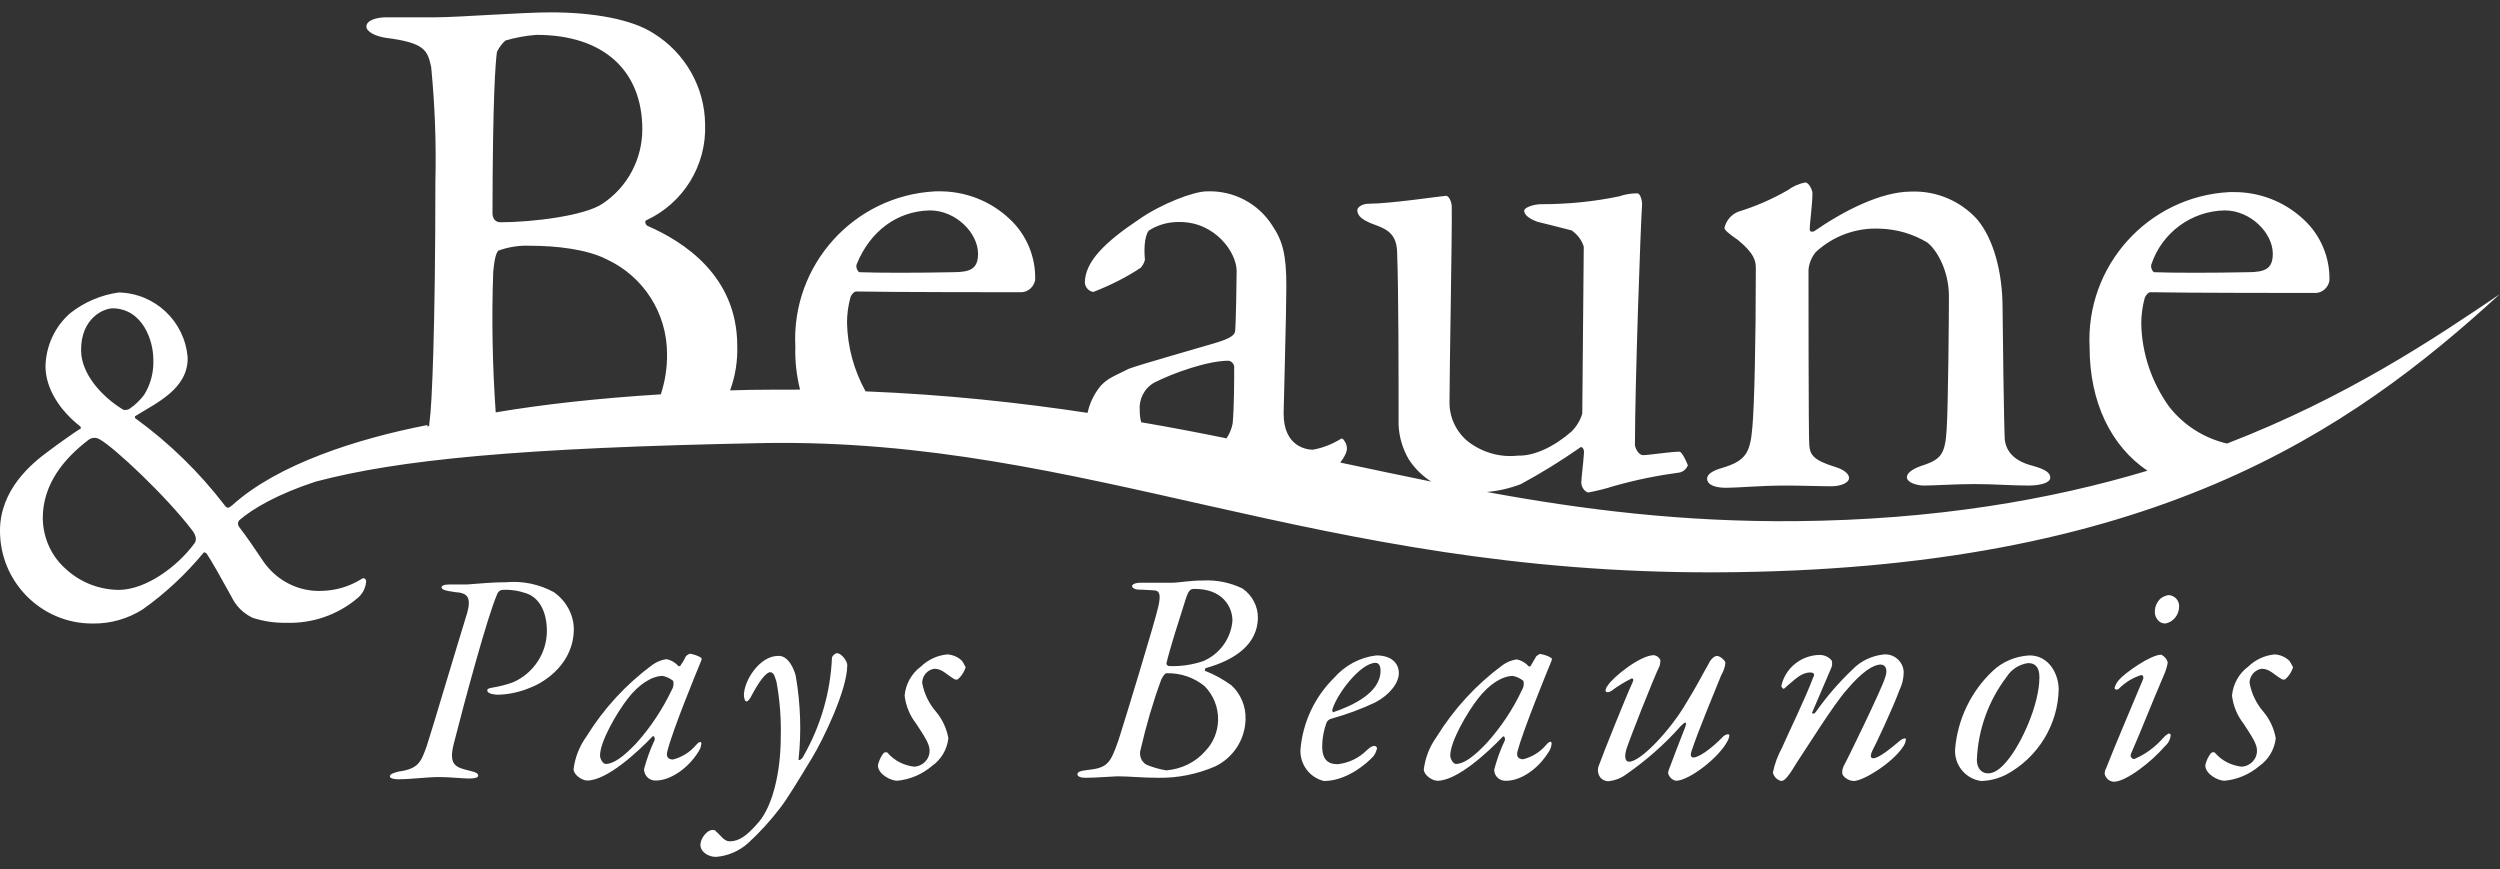 <svg version="1.1" id="logo" xmlns="http://www.w3.org/2000/svg" xmlns:xlink="http://www.w3.org/1999/xlink" x="0px" y="0px" viewBox="0 0 1011.2 351.6" xml:space="preserve" width="1011.2"  height="351.6" >
<rect x="0" y="0" width="1011.2" height="351.6" fill="#333333" stroke="none"/>
<path d="M487.8,270.2L487.8,270.2c12.1-3.4,20.7-9.7,21-20.1c0.1-4.8-2.3-9.4-6.3-12.1c-5-2.4-10.5-3.5-16.1-3.2
	c-4.9,0-10.3,0.9-11.8,0.9h-13.5c-1.7,0-3.2,0.6-3.2,1.4c0,0.6,1.1,1.4,2.9,1.4c2.3,0,5.2,0.3,6.3,0.3c2.3,0.3,2.3,2.6,1.4,6.6
	c-1.4,6.3-14.1,47.9-16.1,54c-3.4,9.8-4.6,11.2-12.9,12.1c-2.9,0.3-3.7,0.9-3.7,1.7c0,0.9,1.4,1.4,3.2,1.4c4.3,0,11.5-0.6,12.9-0.6
	c4.9,0,10,0.6,16.9,0.6c7.8,0.1,15.5-1.5,22.7-4.6c7.3-3.5,12.1-10.8,12.3-19c0.2-5.2-1.9-10.3-5.7-13.8c-3.2-2.3-6.7-4.3-10.3-5.7
	C486.9,271.4,487.5,270.2,487.8,270.2z M492.7,291.2c-0.1,4.7-1.9,9.2-5.2,12.6c-4,4.6-9.7,7.3-15.8,7.8c-2.8-0.5-5.4-1.2-8-2.3
	c-2.2-1.3-3.1-3.9-2.3-6.3c2.2-9.5,4.9-18.9,8.3-28.1c0.9-2,1.7-2.6,2.3-2.6c5.5-0.1,10.9,1.7,15.2,5.2
	C490.8,281.1,492.8,286.1,492.7,291.2z M486.7,267.4c-4.4,1.5-9.1,2.2-13.8,2c-0.6,0-1.1-0.5-1.1-1.1c1.4-6,4.9-16.9,7.2-24.1
	c1.7-5.7,2.3-6,4.3-6c11.2,0,15.2,7.2,15.2,12.9C497.9,258.3,493.3,264.6,486.7,267.4z M627.3,267.9c0.6-1.1,0.3-1.7,0.3-1.7
	c-1.4-0.9-3-1.4-4.6-1.7c-0.3,0-1.7,0.9-1.7,1.1c-0.6,0.9-1.4,2.6-2,3.4c0,0.6-0.9,0.6-0.9,0.6l0,0c-1.3-1.5-3-2.5-4.9-2.9
	c-2.1,0.3-4,1.1-5.7,2.3c-10.7,7.9-19.7,17.7-26.7,29c-2.8,3.9-4.6,8.4-5.2,13.2c0,2.3,3.4,4.6,5.5,4.6c8,0,20.4-11.5,26.4-17.8
	c0.6-0.6,1.1,0.6,0.9,1.4c-1.8,3.8-3.2,7.7-4.3,11.8c0,0.2,0,0.4,0,0.6c0.2,2.4,2.4,4.2,4.9,4c5.5,0,12.6-4.3,17.2-11.8
	c0.6-0.9,1-2,1.1-3.2c0-0.9-0.6-1.4-2.3,0.6c-2.4,2.8-5.6,4.8-9.2,5.7c-1.7,0-2.9-0.9-2.3-3.2C615.9,295.8,625.6,272,627.3,267.9z
	 M601.2,300.7c-5.2,5.5-9.2,8.3-12.3,8.3c-1.1,0-2.3-2-2.3-3.4c0-5.7,6.9-17.5,11.2-23v0c4.6-6,10-9.2,14.1-9.2c1.6,0.3,3,1,4.3,2
	c0.3,1.3,0.1,2.6-0.6,3.7C611.9,287,607,294.3,601.2,300.7z M820.9,265.1c-5.6,0.3-10.9,2.5-14.9,6.3c-8.8,8.3-14.2,19.6-15.2,31.6
	c-0.4,6.4,4.2,12.1,10.6,12.9c3.5-0.1,6.9-1,10.1-2.6c12.8-6.9,21-20.2,21.2-34.7h0C832.6,272.8,828.9,265.1,820.9,265.1z
	 M812.2,307.3c-3.4,4.3-6,5.5-8,5.5c-3.2,0-4.6-2.6-4.6-5.5c0.5-12.2,4.7-23.9,12.1-33.6l0,0c1.9-3,5.1-5,8.6-5.5
	c3.4,0,4.6,2.3,4.6,5.7C824.9,285.2,817.4,301,812.2,307.3z M877.1,240.7c-1.2,0.2-2.3,0.7-3.2,1.4c-1.4,1.3-2.3,3.2-2.3,5.2
	c-0.1,1.9,0.9,3.7,2.6,4.6c0.5,0.2,1.1,0.3,1.7,0.3c3.1-0.6,5.4-3.4,5.5-6.6l0,0c0,0,0-0.1,0-0.1C881.6,243,879.7,240.8,877.1,240.7
	z M698.2,197.3c4.9,0,13.5-0.9,24.4-0.9c6,0,14.4,0.3,17.8,0.3c4.3,0,7.5-1.4,7.5-3.4c0-1.7-2.3-3.4-5.2-4.3
	c-9.5-2.9-10.6-5.1-10.9-9.2c-0.3-3.7-0.3-66.9-0.3-70.6c0.2-2.6,1.2-5.1,2.9-7.2c7.1-6.6,16.5-10,26.1-9.5
	c6.7,0.2,13.2,2.1,18.9,5.5c3.7,2.6,8.9,11.2,8.9,21.8c0,8.3-0.3,43.9-0.9,53.7c-0.6,9.8-2,12.1-9.2,14.6c-3.7,1.1-6.9,2.9-6.9,4.9
	c0,2.3,4.3,3.4,6.9,3.4c4,0,12.9-0.6,20.4-0.6c8.3,0,14.9,0.6,21.8,0.6c4.9,0,8.9-1.1,8.9-3.2c0-2-2-3.4-7.5-4.9
	c-7.5-2-10.3-6-10.9-10.3c-0.3-4-0.9-47.9-0.9-53.4c0-14.6-3.7-28.1-10.3-35.9c-6.8-7.5-16.6-11.6-26.7-11.2
	c-12.3,0-27.6,8-39.3,16.1c-0.3,0-1.7,0.6-1.7-0.9c0-2.6,1.1-9.8,1.1-14.6c0-1.1-1.4-4.3-2.9-4.3c-2.6,0.5-5,1.6-7.2,3.2
	c-6.3,3.6-12.9,6.5-19.8,8.6l0,0c-2.9,1.1-5,3.6-5.7,6.6c0,0.8,1.7,2.3,5.5,4.9c6.6,5.5,7.2,8.3,7.2,11.5c0,29.9-0.6,55.4-1.4,64.3
	c-0.9,10.3-2.6,13.5-12.3,16.4c-3.2,0.9-6,2.3-6,4.3C690.5,196.2,693.9,197.3,698.2,197.3z M556.7,265.1c-6.7,0.8-12.8,4.1-17.2,9.2
	c-7.8,7.7-12.6,18-13.5,29c-0.2,5.9,3.7,11.2,9.5,12.6c8.9,0,16.9-6.6,20.1-10.1c0.7-1,1.1-2,1.4-3.2c-0.1-0.4-0.4-0.7-0.9-0.9
	c-0.9,0-1.7,0.3-3.2,1.7c-3.2,3.2-7.3,5.2-11.8,5.7c-3.2,0-6.3-1.1-6.3-7.2c0-3.2,0.6-6.4,1.7-9.5c0.4-0.9,1.1-1.5,2-1.7
	c6.1-1.7,12.1-3.9,17.8-6.6c6-3.2,9.5-8,9.5-11.8l0,0C565.9,269.7,564.2,265.1,556.7,265.1z M539.2,288.1c-0.3,0-0.3-0.9-0.3-1.1h0
	c2-6.6,11.5-18.9,17.5-18.9c1.4,0,2,1.4,2,3.2C558.4,280.3,546.9,285.5,539.2,288.1z M926,267.3c-1.6-1.6-3.8-2.5-6-2.6
	c-4,0.4-7.7,2.1-10.6,4.9c-3.8,2.8-6.2,7.1-6.6,11.8c0.5,4.1,2.1,8,4.6,11.2c3.4,5.2,5.5,8.3,5.5,10.9c0,0,0,0,0,0
	c0.1,3.6-2.8,6.5-6.3,6.6c-4.1-0.5-7.9-2.4-10.6-5.5c-0.3-0.6-1.4-0.3-1.7,0c-1.1,1.4-1.9,3.1-2.3,4.9c0,3.7,5.2,6.3,7.8,6.3
	c5.2-0.5,10.1-2.6,14.1-6c3.7-2.6,6.1-6.7,6.6-11.2c-0.7-3.9-2.4-7.6-4.9-10.6c-2.9-3.3-4.9-7.4-5.7-11.8c0-2.8,2.1-5.3,4.9-5.7
	c3.2,0,4.9,2.3,7.8,4c0.5,0.4,1.1,0.5,1.7,0.3c1.5-1.3,2.6-3,3.2-4.9C927,269,926.6,268.1,926,267.3L926,267.3z M877.4,296.7
	c-0.6,0-1.7,0.9-2.9,2.3c-3.1,3.4-6.9,6.2-11.2,8c-0.2,0-0.4,0-0.6-0.1c-0.8-0.3-1.1-1.2-0.8-1.9c4.3-9.8,8-19.5,13.8-33
	c0.5-1.3,0.9-2.7,1.1-4l0,0c-0.3-1.4-1.3-2.5-2.6-3.2c-4.3,0-14.9,7.5-17.2,10.3c-0.8,0.9-1.4,2-1.7,3.2c0,0.6,1.1,0.9,1.7,0.3
	c2.5-2.5,5.5-4.4,8.9-5.5c0.6-0.3,1.4,0.6,0.9,1.7c-5.5,13.2-10.6,25-14.9,35.9c-0.4,0.7-0.6,1.5-0.6,2.3c0.4,1.8,1.9,3.1,3.7,3.2
	c4.9,0,15.2-8,20.7-14.4c1.3-1.1,2.1-2.6,2.3-4.3C878,297,877.7,296.7,877.4,296.7z M281.4,301.5c-2.4,2.8-5.6,4.8-9.2,5.7
	c-1.7,0-2.9-0.9-2.3-3.2c2-8.3,11.8-32.1,13.5-36.2c0.6-1.1,0.3-1.7,0.3-1.7c-1.4-0.9-3-1.4-4.6-1.7c-0.3,0-1.7,0.9-1.7,1.1
	c-0.6,1.2-1.2,2.4-2,3.4c0,0.6-0.9,0.6-0.9,0.6l0,0c-1.3-1.5-3-2.5-4.9-2.9c-2.1,0.3-4,1.1-5.7,2.3c-10.7,7.9-19.7,17.7-26.7,29
	c-2.8,3.9-4.6,8.4-5.2,13.2c0,2.3,3.4,4.6,5.5,4.6c8,0,20.4-11.5,26.4-17.8c0.6-0.6,1.1,0.6,0.9,1.4c-1.8,3.8-3.2,7.7-4.3,11.8
	c0,0.1,0,0.2,0,0.3c0.2,2.5,2.3,4.5,4.9,4.3c5.2,0,12.6-4.3,17.2-11.8c0.6-0.9,1-2,1.1-3.2C283.7,300.1,283.1,299.5,281.4,301.5z
	 M257.3,300.7c-5.2,5.5-9.2,8.3-12.3,8.3c-1.1,0-2.3-2-2.3-3.4c0-5.7,6.9-17.5,11.2-23l0,0c4.6-6,10-9.2,14.1-9.2c1.6,0.3,3,1,4.3,2
	c0.3,1.3,0.1,2.6-0.6,3.7C267.9,287,263.1,294.3,257.3,300.7z M768.6,299.5c-3.7,3.1-8.6,7.2-10.9,7.2c-1.1,0-1.4-0.9-0.3-3.2
	c1.1-2,8.3-17.2,10.9-24.4c1.1-2.2,1.7-4.7,1.7-7.2l0,0c0-0.1,0-0.2,0-0.3c-0.3-4.1-3.9-7.2-8-6.9c-4.8,0.5-9.3,2.6-12.6,6
	c-5.5,5.2-10.5,11-14.9,17.2c-0.6,1.1-2,0.9-1.4,0c1.1-2.6,6.6-15.5,7.5-17.5c0.5-1,0.6-2.1,0.3-3.2c-1.1-1.4-2.8-2.2-4.6-2.3
	c-7.6,0-14.2,5.2-15.8,12.6c0,0.3,0.6,1.1,0.9,1.1c0.3,0,0.9-0.6,1.4-1.1c3.2-2.6,5.7-5.5,9.5-5.5c1.1,0,2,0.6,1.1,2
	c-3.5,9.2-9.2,20.7-12.6,28.4c-1.7,3.2-3,6.5-3.7,10.1c0.4,1.7,1.7,3,3.4,3.4c1.4,0,3.2-2.3,6.3-7.5c3.7-5.5,14.9-23.5,20.1-29.3
	c6.3-7.5,10.9-10.3,13.8-10.3c1.7,0,3.2,1.7,1.7,5.5c-1.1,4-15.5,33.6-16.7,35.6c-1.1,2.6-0.3,3.8,0,4c1,1.2,2.5,1.9,4,2
	c4,0,15.5-7.2,19.8-13.5c0.8-1,1.3-2.2,1.4-3.4C770.9,298.4,769.5,298.7,768.6,299.5z M389.1,267.3c-1.6-1.6-3.8-2.5-6-2.6
	c-4,0.4-7.7,2.1-10.6,4.9c-3.8,2.8-6.2,7.1-6.6,11.8c0.5,4.1,2.1,8,4.6,11.2c3.4,5.2,5.5,8.3,5.5,10.9c0,0,0,0,0,0
	c0.1,3.6-2.8,6.5-6.3,6.6c-4.1-0.5-7.9-2.4-10.6-5.5c-0.3-0.6-1.4-0.3-1.7,0c-1.1,1.4-1.9,3.1-2.3,4.9c0,3.7,5.2,6.3,7.8,6.3
	c5.2-0.5,10.1-2.6,14.1-6c3.7-2.6,6.1-6.7,6.6-11.2c-0.7-3.9-2.4-7.6-4.9-10.6c-2.9-3.3-4.9-7.4-5.7-11.8c0-2.8,2.1-5.3,4.9-5.7
	c3.2,0,4.9,2.3,7.8,4c0.5,0.4,1.1,0.5,1.7,0.3c1.5-1.3,2.6-3,3.2-4.9C390.1,269,389.7,268.1,389.1,267.3L389.1,267.3z M338.5,264.2
	c-0.6,0-2,1.1-2,2c-0.6,13.9-4.6,27.5-11.5,39.6c-0.6,1.4-2,2-2,1.4c1.2-11.2,0.8-22.5-1.1-33.6l0,0c-0.6-2.9-3.1-8.6-7.2-8.3
	c-7.5,0-14.1,10.3-13.8,16.4c0.3,1.1,0.3,2,1.1,2c0.6,0,1.4-1.1,2.3-2.9c2.6-4.9,5.5-8.9,7.2-8.9c1.7,0,2,2.3,2.6,4
	c1.3,7.3,1.9,14.7,1.7,22.1c0,14.6-3.4,28.1-8.9,34.5c-4.9,5.7-8,7.8-11.8,7.8c-2.3,0-3.7-2.6-5.5-4c-0.3-0.6-0.9-0.6-1.4-0.6
	c-2.3,0-4.9,3.5-4.9,6c0,2.9,3.2,4.9,6.3,4.9c4.8-0.4,9.3-2.3,12.9-5.5c4.7-4.3,9-9,12.9-14.1c2.6-3.2,8-12.1,13.2-20.7
	c4-6.6,14.1-27,14.1-37.3C342.8,267.7,340.5,264.2,338.5,264.2z M145.9,234.4c-4.8,2.9-10.2,4.5-15.8,4.6c-9.2,0.4-17.9-4-23.3-11.5
	c-4-6-6.6-9.8-10.1-14.4c-0.6-0.8-0.6-1.8,0-2.6c5.5-4.8,15.7-10.7,31-15.7c33.4-8.8,81.4-13.7,181.7-15.6
	c130.3-2,222.8,52.8,384.4,52.3c176.3-0.6,256.7-57.1,317.3-112.5c-26.7,18.1-61.9,41.7-110.3,60.4c-9.2-2.1-17.6-7.4-23.5-15
	c-7-9.8-11-21.5-11.2-33.6c0-3.5,0.5-7,1.4-10.3c0.3-0.9,1.4-2.3,2.3-2.3c13.5,0.3,63.7,0.3,66.9,0.3c2.7-0.1,5-2.2,5.5-4.9
	c0.3-9.3-3.5-18.4-10.3-24.7c-7.8-7.4-18.2-11.4-29-11.2c-0.4,0-0.8,0-1.1,0c-33,1.7-58.3,29.9-56.6,62.8c0,22.2,8.7,40,23.4,49.9
	c-39.3,11.8-86.1,19.9-142.3,20.4c-45.6,0.4-85.9-4.6-124.9-11.8c4.7-0.4,9.4-1.5,13.8-3.2c8.3-4.5,16.4-9.5,24.1-14.9
	c0.6-0.3,1.4,0.6,1.4,2c-0.3,4.9-1.1,10.6-1.1,12.3c0,2,1.7,4,2.9,4c3.5-0.7,6.9-1.5,10.3-2.6c8.8-2.5,17.7-4.3,26.7-5.5
	c1.5-0.4,2.6-1.4,3.2-2.9c-0.3-0.9-2.3-5.5-3.4-5.5c-3.4,0-12.6,1.4-14.6,1.4c-2.3,0-3.4-3.5-3.4-4c0-24.1,2.3-89.3,2.9-97.6
	c0-1.1-0.6-4.3-2-4.3c-2.4,0-4.9,0.4-7.2,1.2c-10.4,2.2-21,3.2-31.6,3.2c-3.2,0-6.9,1.4-6.9,2.6c0,2.3,3.7,4,5.7,4.6
	c2.6,0.6,9.2,2.3,13.5,3.4c2.3,1.6,4.1,3.9,4.9,6.6l-0.6,67.5c-0.8,2.7-2.3,5.2-4.3,7.2l0,0c-7.2,6.3-15.2,10-21.8,9.8
	c-7.2,0.8-14.4-1.3-20.1-5.7c-4.9-4-7.7-10-7.5-16.4c0-13.2,1.1-68.6,0.9-78.7c0-1.7-1.1-4.3-2.3-4.3c-1.1,0-22.7,3.2-31,3.2
	c-3.4,0-4.9,1.7-4.9,2.6c0,2.6,2.6,4,5.2,5.2c5.2,2,10.6,3.2,10.9,11.5c0.6,15.8,0.6,48.8,0.6,70.1c0.2,4.9,1.6,9.6,4,13.8
	c2.4,3.8,5.6,6.9,9.2,9.2c-12.3-2.5-24.5-5.1-36.8-7.7c1.7-2.2,2.7-4.2,2.7-5.7c0-1-0.3-2-0.9-2.9c-0.6-0.9-0.9-1.4-1.7-0.9
	c-3.4,2.1-7.2,3.6-11.2,4.3c-2.3,0-11.8-1.1-11.8-14.6c0-3.2,1.1-40.2,1.1-51.7c0-12.3-1.4-18.1-5.7-24.4
	c-5.7-9-15.8-14.2-26.4-13.8c-5.5,0-18.7,5.2-27.3,11.2c-13.8,9.2-22.1,17.2-22.1,25.8c0.2,1.9,1.6,3.4,3.4,3.7
	c6.7-2.6,13.2-5.8,19.2-9.8c0.8-0.9,1.4-2,1.7-3.2c-0.6-6,0.3-11.2,2-12.1c3.6-2.2,7.8-3.3,12.1-3.2c14.4,0,23,12.4,23,19.8
	c0,3.4-0.3,21.6-0.6,24.1c0,1.7-1.7,3.2-8.6,5.2c-6.6,2-30.1,8.6-34.5,10.3c-4.3,2.3-8.9,3.7-11.8,7.5c-2.4,3.1-4,6.6-4.8,10.3
	c-27.8-4.2-57.4-7.4-89.8-8.7c-4.7-8.5-7.3-18-7.5-27.8c0-3.5,0.5-7,1.4-10.3c0.3-0.9,1.4-2.3,2.3-2.3c13.5,0.3,63.7,0.3,66.9,0.3
	c2.7-0.1,5-2.2,5.5-4.9c0.3-9.3-3.5-18.4-10.3-24.7c-7.8-7.4-18.2-11.4-29-11.2c-0.4,0-0.8,0-1.1,0c-33,1.7-58.3,29.9-56.6,62.8
	c-0.2,5.9,0.5,11.7,1.9,17.4c-6.7,0-13.4,0-20.3,0.1c-2.7,0.1-5.4,0.1-8,0.2c2.1-5.7,3.1-11.9,2.9-18c0-28.4-21.8-42.2-36.2-48.5
	c-0.9-0.3-1.4-2-0.6-2.3c15-6.9,24.4-22.2,23.8-38.7c-0.1-15.1-8.1-29.1-21-37C255.5,7.8,240,5,222.8,5c-12.1,0-37.3,2-46.8,2h-19.8
	c-4.3,0-8,1.4-8,3.7c0,2.3,4,4,7.8,4.6c16.1,2,16.9,5.2,18.4,11.8c1.5,15.5,2.1,31,1.7,46.5c0,58.6-1.4,90.4-2.3,96.5
	c-0.1,0.8-0.2,1.5-0.2,2.2c-0.3,0.1-0.6,0.1-0.9,0.2l0.3-0.6c-28.4,5.5-60.6,15.8-79,32.4c-1.4,1.1-2,1.7-3.2,0
	c-10.2-13.3-22.3-25.1-35.9-35c-0.3,0-0.6-0.9,0-1.1c8.3-5.2,21.2-10.9,21-23.5c-1.1-14.7-13.2-26.1-27.9-26.4
	c-7.1,1-13.9,3.9-19.5,8.3l0,0c-6.3,5.4-9.9,13.3-10.1,21.5c0,9.2,6,18.1,14.1,24.4c0.3,0.3,0.3,1.1-0.3,1.1
	c-1.1,0.6-9.2,6.3-12.6,8.9C12.6,187.6,0,198.2,0,214.6c-0.1,20.6,16.5,37.5,37.1,37.6c0.2,0,0.3,0,0.5,0c7.1,0.1,14.1-1.9,20.1-5.7
	c9.2-6.5,17.5-14.3,24.7-23c0.3-0.3,1.1,0.3,1.1,0.3c2,2.9,6,10.1,10.1,17.5c1.8,3.8,4.8,6.8,8.6,8.6c4.4,1.4,8.9,2.1,13.5,2
	c10.4,0.4,20.7-3.1,28.7-9.8c2.2-1.7,3.5-4.2,3.7-6.9C148.2,234.4,147.3,233.2,145.9,234.4z M870.2,106.9L870.2,106.9
	c4.3-12.8,16.1-21.5,29.6-21.8c10.6,0,19.5,9.2,19.5,17.5c0,6-2.9,7.5-10.1,7.5c-14.6,0.3-30.1,0.3-37.9,0
	C870.8,110,869.7,108.3,870.2,106.9z M466.8,154.8c7.8-4,21.8-8.9,30.1-8.9c1.2,0.2,2.1,1.1,2.3,2.3c0,6,0,15.8-0.6,23
	c-0.4,2.2-1.3,4.3-2.5,6.1c-11.3-2.3-22.7-4.5-34.5-6.5c-0.4-1.4-0.6-3-0.6-4.7C460.6,161.5,462.8,157.1,466.8,154.8z M346.5,106.9
	L346.5,106.9c5.5-13.5,16.4-21.5,29.6-21.8c10.6,0,19.5,9.2,19.5,17.5c0,6-2.9,7.5-10.1,7.5c-14.6,0.3-30.1,0.3-37.9,0
	C347.1,110,346,108.3,346.5,106.9z M201,21c0.8-1.7,2-3.3,3.4-4.6c4.1-1.2,8.4-2,12.6-2.3c27.3,0,42.8,14.6,42.8,38.2
	c0,12.1-6,23.4-16.1,30.1c-7.2,4.9-28.4,7.5-41.3,7.5c-2.6,0-3.2-2.3-3.2-3.7C199.3,38.8,200.4,25.6,201,21z M199.5,110
	c0.6-6.6,1.4-7.7,2-8.6c4.1-1.5,8.5-2.2,12.9-2c10.6,0,23,1.4,31,5.5c14.9,6.9,24.4,21.8,24.4,38.2c0.1,5.6-0.8,11.1-2.5,16.4
	c-25.7,1.6-47.9,4.1-66.8,7.3C199.2,147.9,198.8,129,199.5,110z M45.7,124.7C58,125,62,138.2,62,145.1c0.3,5.1-1,10.3-3.7,14.6
	c-1.6,2.1-3.5,4-5.7,5.5c-0.5,0.4-1.1,0.6-1.7,0.6c-0.5,0.1-1,0-1.4-0.3l0,0c-8-4.9-16.7-14.1-16.7-23.8
	C32.7,128.7,41.9,124.7,45.7,124.7z M78.7,219.7c-6.9,9.5-19.8,18.9-30.7,18.9c-7.9-0.1-15.4-3-21.2-8.3h0c-6-5.2-9.4-12.7-9.5-20.7
	c0-13.8,8.6-24.1,18.4-31.6c1.3-1.1,3.2-1.2,4.6-0.3c5.5,2.9,27,23,37.6,37C79.5,216.9,79.5,218.6,78.7,219.7z M697.1,297.8
	c-5.5,5.7-10.3,8.6-12.1,8.6c-0.9,0-1.4-0.6-0.9-2.3c2.9-8.9,9.5-24.4,12.1-31c0.9-1.5,1.5-3.2,1.7-4.9c0-1.1-2.3-2.9-3.4-2.9
	c-1.1,0-2.6,1.4-3.4,3.2c-2,3.4-4.9,9.2-9.2,16.1c-6,10.3-18.1,23.5-23,23.5c-1.4,0-2-1.7-1.1-4.9c1.1-3.7,11.2-29.3,13.5-33.9
	c0.2-0.7,0.3-1.5,0.3-2.3v0c-0.5-1.1-1.4-1.8-2.6-2c-5.7,0-16.9,9.2-18.7,12.3c-0.5,0.5-0.8,1.3-0.9,2c0,0.9,1.4,0.9,2.6,0
	c2.5-1.9,5.2-3.5,8-4.9c0.6,0,0.9,0.6,0.3,1.7c-2.9,6.3-12.1,29.3-13.5,33.3c-0.8,1.7-0.6,3.7,0.6,5.2c0.8,0.9,2,1.4,3.2,1.4
	c2.5-0.3,4.8-1.1,6.9-2.6c8.2-5.7,15.8-12.3,22.4-19.8c1.7-1.7,2.6-2,1.7,0.6c-0.9,2.3-5.7,14.6-6.3,16.4c-0.3,0.6-0.5,1.3-0.6,2
	c0.3,1.6,1.6,2.9,3.2,3.2c5.2,0,17.2-9.2,20.7-15.8c0.5-0.8,0.8-1.7,0.9-2.6C699.4,296.7,698,297,697.1,297.8z M224,239.5L224,239.5
	c-5.9-3.2-12.6-4.6-19.2-4c-6.3,0-10.9,0.6-15.8,0.9h-7.2c-2.3,0-3.2,0.6-3.2,1.1c0,0.9,1.1,1.4,5.5,2c4.9,0.3,6.6,2,4.9,8.3
	c-4,12.9-14.4,47.9-16.4,54c-2.3,6.3-3.2,9.2-11.5,10.3c-2,0.6-3.4,0.9-3.4,2c0,0.6,1.4,1.1,3.2,1.1c5.5,0,11.8-0.9,16.7-0.9
	c4.3,0,9.8,0.6,12.1,0.6c2,0,3.7-0.3,3.7-1.1c0-1.1-0.9-1.4-3.2-2c-6-1.4-8.9-2.3-6.6-11.2c4.3-16.9,13.5-51.1,17.5-60.3
	c0.3-0.9,1.1-1.6,2-1.7c3.3-0.2,6.6,0.3,9.8,1.4c5.8,2,8.3,8.3,8.3,15.2c0,8.9-5.3,17-13.5,20.7c-2.9,1.1-5.9,1.8-8.9,2.3
	c-1.1,0.3-1.7,0.3-1.7,1.1c0,1.4,3.2,1.7,4.3,1.7c4.5-0.1,9-1.1,13.2-2.9c6-2.3,17.5-9.8,17.5-23.8C232,248.5,228.9,242.9,224,239.5
	z" fill="#FFFFFF"></path>
</svg>